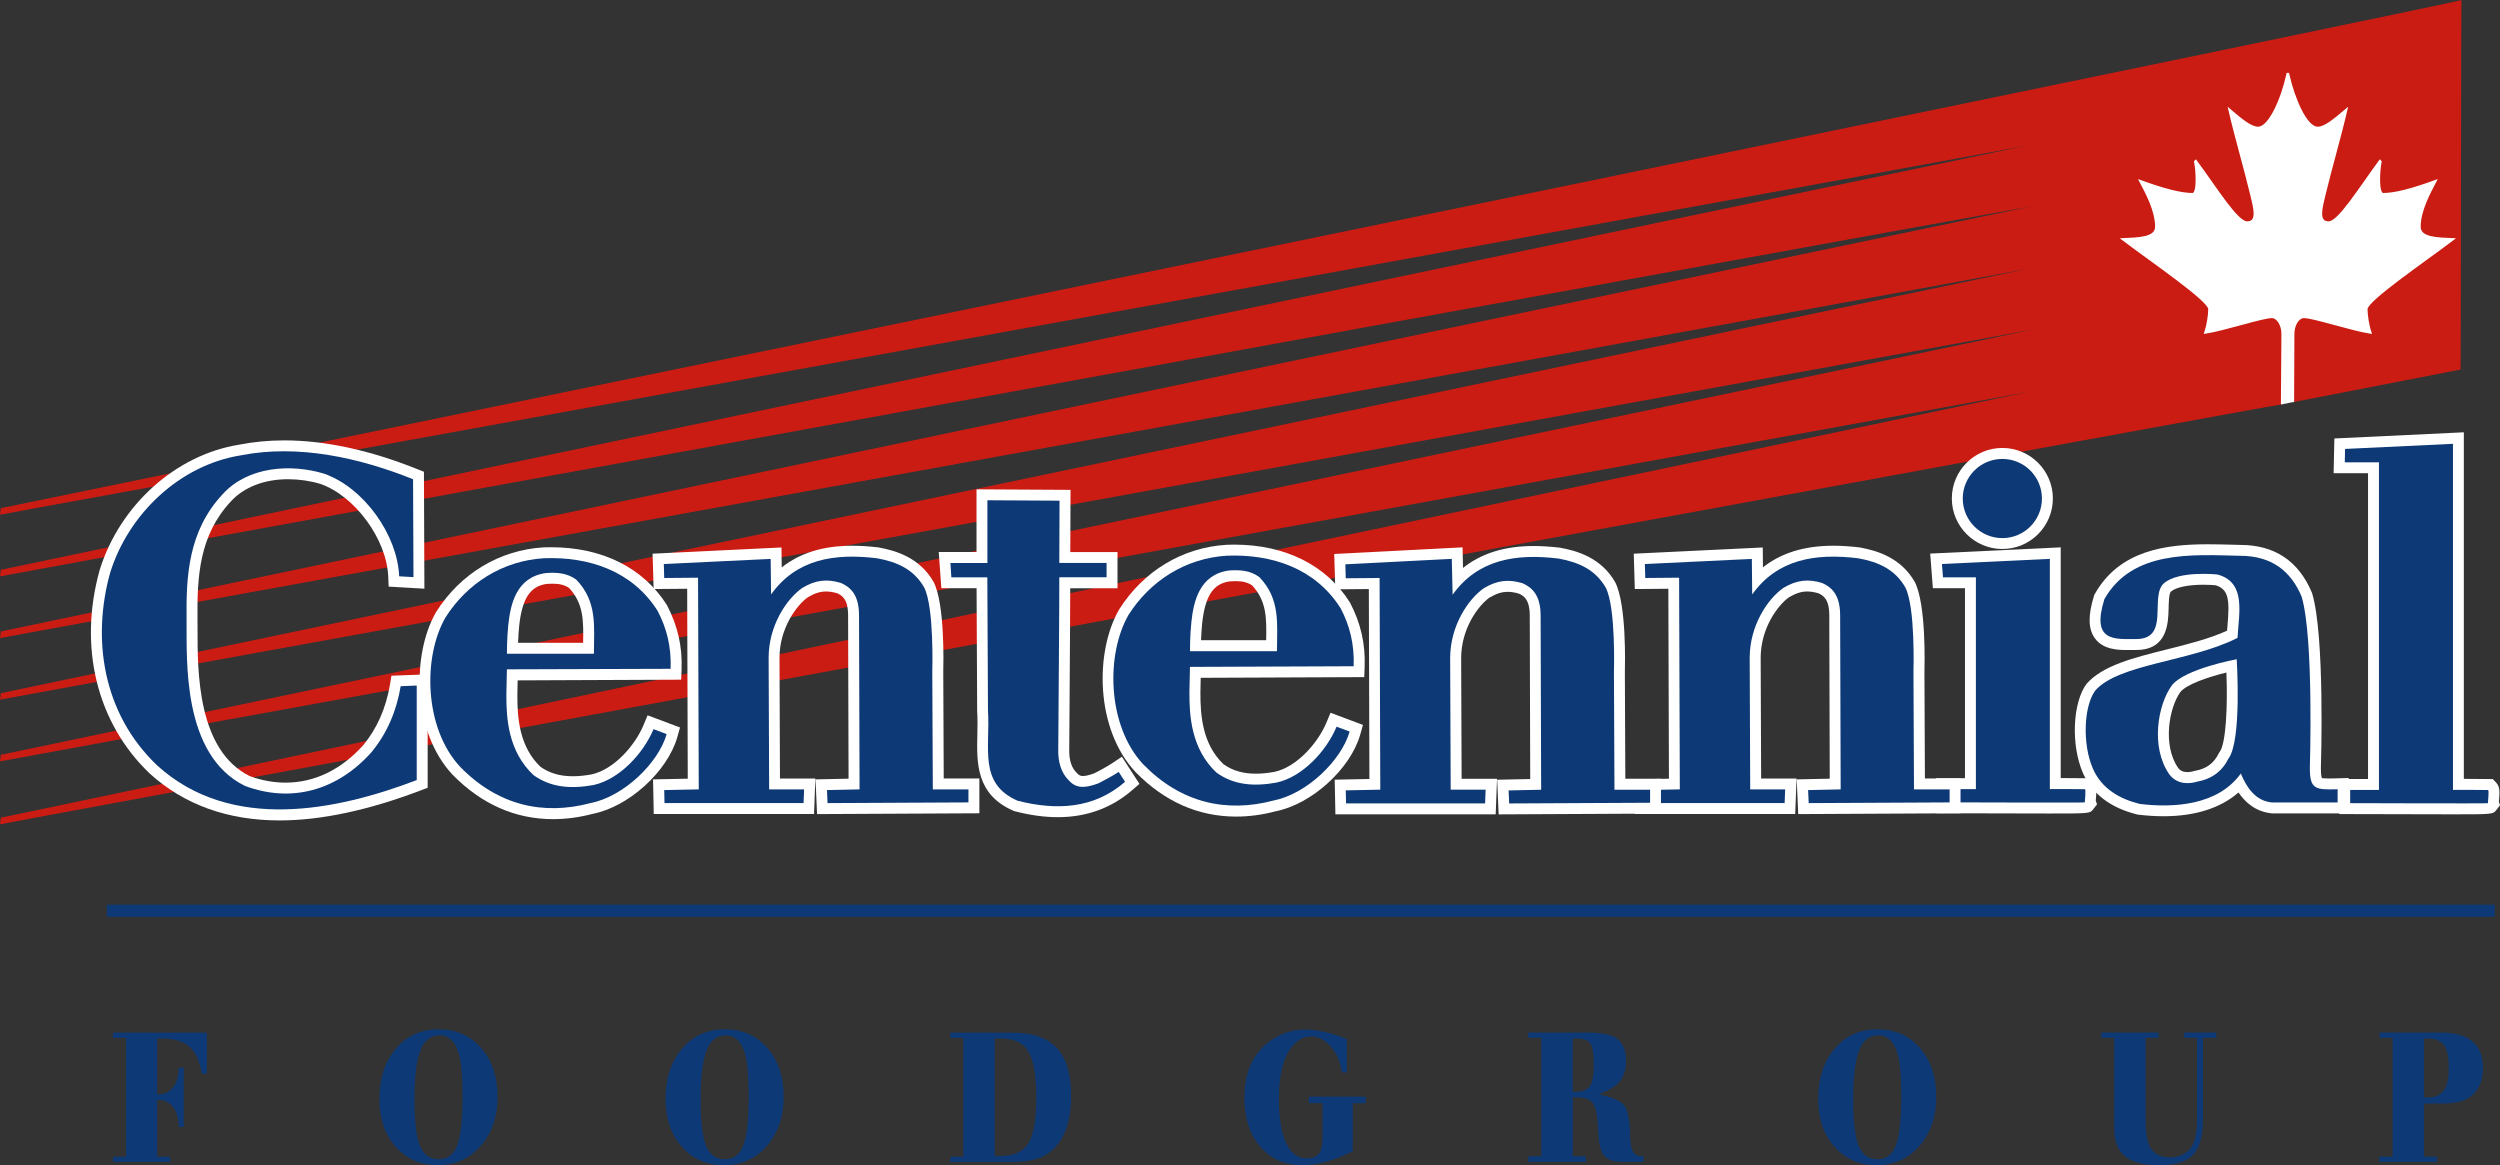 <?xml version="1.0" encoding="utf-8"?>
<!-- Generator: Adobe Illustrator 24.1.1, SVG Export Plug-In . SVG Version: 6.00 Build 0)  -->
<svg version="1.1" xmlns="http://www.w3.org/2000/svg" xmlns:xlink="http://www.w3.org/1999/xlink" x="0px" y="0px"
	 viewBox="0 0 430.02 200.42" style="enable-background:new 0 0 430.02 200.42;" xml:space="preserve">
<rect x="0" y="0" width="430.02" height="200.42" fill="#333333" stroke="none"/>
<style type="text/css">
	.st0{fill:#CA1C12;}
	.st1{fill:#FFFFFF;stroke:#FFFFFF;stroke-width:0.353;stroke-miterlimit:3.864;}
	.st2{fill:#FFFFFF;stroke:#FFFFFF;stroke-width:2.828;}
	.st3{fill:#E83092;}
	.st4{fill:#0D3976;stroke:#0D3976;stroke-width:2.082;}
	.st5{fill:#FFFFFF;}
	.st6{fill:#0D3976;}
	.st7{display:none;}
	.st8{display:inline;opacity:0.5;fill:none;stroke:#E54599;stroke-width:1.039;stroke-miterlimit:10;}
</style>
<g id="art">
	<g>
		<g id="XMLID_226_">
			<path id="XMLID_236_" class="st0" d="M21,93.64C7.87,96.39,0.15,98.01,0.14,98.01L0,99.14c0.03-0.02,7.47-1.39,20.14-3.71
				C20.4,94.83,20.69,94.23,21,93.64z"/>
			<path id="XMLID_235_" class="st0" d="M68.45,97.27c-0.16-0.93-0.4-1.88-0.71-2.81c-13.44,2.82-25.5,5.34-35.59,7.45
				c-0.03,0.66-0.05,1.31-0.06,1.97C42.38,102.01,54.71,99.77,68.45,97.27z"/>
			<path id="XMLID_234_" class="st0" d="M17.73,104.93c-11.13,2.33-17.58,3.68-17.59,3.69L0,109.75c0.03-0.02,6.48-1.2,17.61-3.23
				C17.64,105.99,17.68,105.46,17.73,104.93z"/>
			<path id="XMLID_233_" class="st0" d="M35.24,80.19c-21.82,4.49-35.09,7.22-35.1,7.22L0,88.54c0.04-0.03,11.51-2.13,30.27-5.54
				C31.83,81.89,33.49,80.95,35.24,80.19z"/>
			<path id="XMLID_232_" class="st0" d="M33.62,92.97c8.78-1.61,18.97-3.47,30.21-5.52c-0.68-0.83-1.41-1.61-2.19-2.33
				c-10.03,2.1-19.18,4.02-27.19,5.7C34.14,91.53,33.86,92.24,33.62,92.97z"/>
			<path id="XMLID_231_" class="st0" d="M38.49,132.6c0.62,0.61,1.32,1.16,2.07,1.65c6.9-1.27,14.51-2.68,22.7-4.19
				c0.21-0.22,0.43-0.44,0.64-0.67c0.66-0.8,1.25-1.63,1.79-2.5C55.76,128.98,46.61,130.9,38.49,132.6z"/>
			<path id="XMLID_230_" class="st0" d="M18.18,115.45c-11.4,2.39-18.03,3.77-18.03,3.78L0,120.35c0.03-0.02,6.83-1.27,18.52-3.4
				C18.39,116.45,18.27,115.95,18.18,115.45z"/>
			<path id="XMLID_229_" class="st0" d="M21.93,125.27c-13.69,2.86-21.78,4.55-21.79,4.56L0,130.96c0.03-0.02,8.54-1.58,22.87-4.2
				C22.54,126.27,22.23,125.77,21.93,125.27z"/>
			<path id="XMLID_228_" class="st0" d="M30.4,134.3c-18.77,3.94-30.25,6.35-30.26,6.35L0,141.79c0.03-0.03,12.42-2.33,32.75-6.09
				C31.96,135.28,31.17,134.81,30.4,134.3z"/>
			<path id="XMLID_227_" class="st0" d="M47.49,77.67c2.96-0.1,5.93,0.12,8.88,0.58c95.34-17.34,279.39-50.74,292.19-53.19
				c-12.19,2.5-179.21,37.49-277.51,58.09l0.01,2.98C173.27,67.48,349.6,35.4,349.62,35.46c0.12-0.06-176.34,36.89-278.53,58.29
				l0.01,3.03C169.81,78.85,337.59,48.42,349,46.19c-13.14,2.75-233.13,48.8-316.85,66.33c0.02,0.63,0.05,1.27,0.08,1.93
				c86.55-15.77,317.55-57.7,317.47-57.78c-0.08,0.07-229.03,47.95-316.3,66.2c0.16,0.63,0.34,1.26,0.53,1.87
				c10.01-1.82,21.83-3.97,34.93-6.36c0.02-0.11,0.05-0.23,0.07-0.34l2.31-0.09C171.7,99.68,343.49,68.49,349.12,67.36
				c-5.64,1.2-176.97,37.17-277.43,58.27v2.88c113.18-20.89,320.59-59.08,320.83-58.96l0.09-12.12c0-1.5-0.81-2.88-1.82-2.88
				c-1.63,0-8.2,2.19-11.46,2.69c0.44-1.31,0.69-3.07,0.69-4.07c0-1.5-9.77-8.14-14.9-12.02c2.63-0.12,5.76-0.12,5.76-2.13
				c0-2.75-1.63-5.76-2.75-7.89c4.13,1.5,7.01,2.25,9.01,2.25c1,0,0.75-4.07,0.44-5.57l0.13-0.13c3.69,5.01,7.07,10.58,8.83,10.58
				c2,0,1.19-2.63,0.75-4.57c-1.19-4.95-2.75-10.2-3.82-14.84c2.06,1.75,3.69,3.13,4.94,3.13c2,0,4.13-5.01,5.07-9.26h0.12
				c0.94,4.26,3.07,9.26,5.07,9.26c1.25,0,2.88-1.38,4.95-3.13c-1.06,4.63-2.63,9.89-3.82,14.84c-0.44,1.94-1.25,4.57,0.75,4.57
				c1.75,0,5.14-5.57,8.83-10.58l0.12,0.13c-0.31,1.5-0.56,5.57,0.44,5.57c2,0,4.88-0.75,9.02-2.25c-1.13,2.13-2.75,5.13-2.75,7.89
				c0,2,3.13,2,5.76,2.13c-5.13,3.88-14.9,10.52-14.9,12.02c0,1,0.25,2.75,0.69,4.07c-3.25-0.5-9.83-2.69-11.45-2.69
				c-1,0-1.82,1.38-1.82,2.88l-0.05,11.74c0,0,28.74-5.58,28.8-5.61c0.06,0.03,0.08-63.53,0.15-63.55
				C423.38,0.28,157.94,54.93,47.49,77.67z"/>
		</g>
		<path id="XMLID_225_" class="st1" d="M394.43,69.16l0.05-11.74c0-1.5,0.81-2.88,1.82-2.88c1.63,0,8.2,2.19,11.45,2.69
			c-0.44-1.31-0.69-3.07-0.69-4.07c0-1.5,9.76-8.14,14.9-12.02c-2.63-0.12-5.76-0.12-5.76-2.13c0-2.75,1.63-5.76,2.75-7.89
			c-4.13,1.5-7.01,2.25-9.02,2.25c-1,0-0.75-4.07-0.44-5.57l-0.12-0.13c-3.69,5.01-7.08,10.58-8.83,10.58c-2,0-1.19-2.63-0.75-4.57
			c1.19-4.95,2.75-10.2,3.82-14.84c-2.07,1.75-3.69,3.13-4.95,3.13c-2,0-4.13-5.01-5.07-9.26h-0.12c-0.94,4.26-3.07,9.26-5.07,9.26
			c-1.25,0-2.88-1.38-4.94-3.13c1.06,4.63,2.63,9.89,3.82,14.84c0.44,1.94,1.25,4.57-0.75,4.57c-1.75,0-5.13-5.57-8.83-10.58
			l-0.13,0.13c0.31,1.5,0.56,5.57-0.44,5.57c-2,0-4.88-0.75-9.01-2.25c1.13,2.13,2.75,5.13,2.75,7.89c0,2-3.13,2-5.76,2.13
			c5.13,3.88,14.9,10.52,14.9,12.02c0,1-0.25,2.75-0.69,4.07c3.25-0.5,9.83-2.69,11.46-2.69c1,0,1.82,1.38,1.82,2.88l-0.09,12.12"/>
		<path id="XMLID_224_" class="st2" d="M163.29,98.2"/>
		<path id="XMLID_223_" class="st3" d="M163.29,98.2"/>
		<line id="XMLID_222_" class="st4" x1="18.38" y1="156.66" x2="429.12" y2="156.66"/>
		<g>
			<path class="st5" d="M352.47,139.93c-7.02,0-17.56-0.04-17.56-0.04l-1.87-0.01v-6.02h4.95v-32.68h-5.52l-0.46-5.96l22.45-1.07
				v39.68c1.52,0,3.48,0.02,4.02,0.03l0.95,0l0.59,0.62c0.65,0.71,0.62,1.57,0.47,3.27l0.22,0.6l-0.64,0.82
				C359.49,139.93,359.49,139.93,352.47,139.93z"/>
			<path id="XMLID_221_" class="st6" d="M334.92,138.01v-2.27h4.95V99.31h-5.66l-0.18-2.3l18.56-0.88v39.62c0-0.07,6.01,0,6.01,0
				c0.26-0.09-0.02,2.21,0,2.27C358.62,138.09,334.92,138.01,334.92,138.01z"/>
			<path class="st5" d="M309.05,134.06l5.68-0.12l-0.08-28.08c0-2.83-1.05-3.44-1.89-3.82c-0.71-0.2-1.33-0.3-1.9-0.3
				c-1.01,0-1.98,0.31-3.13,0.99c-1.89,1.33-4.88,5.28-4.88,10.43l0.08,20.75h6.09l-0.23,6.11h-27.57l-0.12-5.96l5.97-0.12
				l-0.1-32.67l-5.77,0.05l-0.18-6.08l22.19-1.07l0.03,3.42c3.16-2.5,7.16-3.72,12.11-3.72c1.42,0,2.9,0.1,4.52,0.29
				c2.97,0.54,7.06,1.72,9.48,5.92c1.98,3.82,1.7,14.31,1.67,15.49l0.08,18.33h6.13v5.99l-27.92,0.14L309.05,134.06z"/>
			<path id="XMLID_220_" class="st6" d="M327.72,101.02c1.77,3.42,1.41,14.49,1.41,14.49l0.09,20.27h6.13v2.24l-24.24,0.12
				l-0.1-2.24l5.6-0.12l-0.09-29.93c0-3.65-1.55-4.88-3.11-5.58c-2.4-0.71-4.31-0.54-6.65,0.85c-2.73,1.91-5.8,6.5-5.8,12.04
				l0.09,22.62h6.01l-0.09,2.36h-23.92l-0.05-2.24l5.94-0.12l-0.12-36.41l-5.82,0.05l-0.07-2.4l18.4-0.88l0.06,6.11
				c4.34-6.08,10.89-7.12,18.24-6.22C323.12,96.66,325.95,97.95,327.72,101.02z"/>
			<path class="st5" d="M372.16,140.4c-1.39,0-2.85-0.09-4.34-0.27l-0.12-0.01l-0.11-0.03c-4.61-1.15-7.74-3.56-9.32-7.15
				c-2.08-4.79-1.77-12.08,0.63-15.31c2.77-3.16,8.06-4.48,13.65-5.88c3.64-0.91,7.39-1.85,10.52-3.26
				c0.02-0.26,0.04-0.52,0.07-0.79c0.37-4.39,0.3-6.3-2.03-7.03c-0.29-0.03-1.09-0.09-2.11-0.09c-2.68,0-4.77,0.45-5.59,1.19
				c-0.33,0.32-0.37,1.84-0.39,2.85c-0.06,2.51-0.17,7.18-5.57,7.18l-1.4,0.01c-1.58,0-4.23,0-5.7-2c-1.17-1.59-1.22-3.91-0.17-7.3
				l0.06-0.19l0.1-0.18c4.25-7.51,12.22-8.52,19.46-8.52c1.36,0,2.7,0.04,4.01,0.07l1.54,0.04c5.87,0,10.02,2.75,12.3,8.18
				l0.04,0.09l0.03,0.1c2.18,7.31,1.52,29.08,1.49,30.01c0,1.35,0.15,1.7,0.19,1.76c-0.01-0.01,0-0.02,0.03-0.02
				c0.11,0,0.46,0.06,1.28,0.06c0.4,0,0.84-0.01,1.34-0.03l1.94-0.06v6.09h-13.19c-2.9-0.28-4.68-2-5.76-3.6
				C381.97,138.99,377.59,140.4,372.16,140.4z M382.96,115.68c-3.21,0.78-6.94,2.08-7.92,3.36c-1.95,2.7-3.09,9.16-0.38,13.05
				c0.36,0.48,0.87,0.72,1.6,0.72c0.44,0,0.86-0.1,1.13-0.18l0.1-0.03l0.11-0.02c1.9-0.34,3.18-1.27,4.02-2.95l0.08-0.16l0.1-0.14
				C382.86,127.97,383.2,121.59,382.96,115.68z"/>
			<path id="XMLID_217_" class="st6" d="M397.31,132.04c0,0,0.71-22.3-1.41-29.41c-1.84-4.38-5.13-7.03-10.6-7.03
				c-8.13-0.18-18.52-1.03-23.33,7.46c-2.3,7.39,1.77,6.86,5.48,6.86c5.83,0,2.3-7.25,4.7-9.54c2.54-2.3,9.29-1.57,9.33-1.55
				c4.88,1.38,3.64,6.5,3.39,10.89c-8.06,4.1-20.43,4.45-24.46,9.05c-1.98,2.65-2.26,9.19-0.42,13.43c1.55,3.53,4.66,5.23,8.06,6.08
				c5.8,0.71,13.43,0.28,17.39-5.23c0.99,2.4,2.51,4.7,5.34,4.98h11.31v-2.27C398.19,135.87,397.31,135.75,397.31,132.04z
				 M383.31,130.49c-1.13,2.26-2.97,3.53-5.37,3.96c-1.31,0.39-3.43,0.57-4.81-1.27c-3.25-4.67-1.98-11.95,0.43-15.27
				c2.19-2.86,11.17-4.52,11.17-4.52S385.64,127.41,383.31,130.49z"/>
			<path class="st5" d="M421.8,140.07c-7.02,0-17.56-0.04-17.56-0.04l-1.87-0.01v-6.02h4.95V81.39h-5.92l0.13-5.97l22.27-1.06v59.61
				c1.52,0,3.48,0.02,4.01,0.03l0.96,0l0.59,0.62c0.66,0.72,0.62,1.58,0.47,3.3l0.19,0.6l-0.61,0.78
				C428.82,140.07,428.82,140.07,421.8,140.07z"/>
			<path id="XMLID_216_" class="st6" d="M404.25,138.15v-2.27h4.95V79.52h-5.88l0.05-2.3l18.56-0.88v59.55c0-0.07,6.01,0,6.01,0
				c0.26-0.09-0.02,2.21,0,2.27C427.95,138.23,404.25,138.15,404.25,138.15z"/>
			<g id="XMLID_213_">
				<path class="st5" d="M344.42,94.43c-4.79,0-8.69-3.9-8.69-8.69c0-4.79,3.9-8.69,8.69-8.69s8.69,3.9,8.69,8.69
					C353.11,90.54,349.21,94.43,344.42,94.43z"/>
				<path id="XMLID_215_" class="st6" d="M344.42,92.56c-3.76,0-6.81-3.05-6.81-6.81c0-3.76,3.05-6.81,6.81-6.81
					c3.76,0,6.81,3.05,6.81,6.81C351.23,89.51,348.18,92.56,344.42,92.56z"/>
				<path class="st5" d="M344.42,85.75"/>
				<path id="XMLID_214_" class="st6" d="M344.42,85.75"/>
			</g>
			<path class="st5" d="M48.1,141.12c-8.95,0-16.47-2.72-22.36-8.08c-9.09-8.68-12.29-21.74-8.6-34.98
				c3.46-11.18,13.1-19.83,23.99-21.57c2.42-0.48,5.05-0.74,7.76-0.74c6.99,0,14.68,1.66,22.85,4.93l1.18,0.47l0.08,20.11
				l-6.15-0.36l-0.07-1.7c-0.26-6.44-5.72-13.9-11.69-15.97c-1.73-0.52-3.67-0.8-5.54-0.8c-4.1,0-7.6,1.36-9.85,3.83
				c-5.42,5.81-5.8,12.87-5.73,20.21l0.01,1.78c-0.01,7.27-0.02,20.81,8.99,25.25c1.94,0.72,4.07,1.12,6.16,1.12
				c4.96,0,9.59-2.24,13.38-6.48c2.34-2.84,3.89-6.35,4.57-10.4l0.25-1.51l6.23-0.24v19.51l-1.21,0.46
				C63.36,139.38,55.2,141.12,48.1,141.12z"/>
			<path id="XMLID_212_" class="st6" d="M71.05,82.43l0.07,16.84l-2.46-0.14c-0.28-7.07-6.03-15.27-12.96-17.67
				c-5.66-1.7-13.01-1.27-17.39,3.53c-5.94,6.36-6.3,14.12-6.22,21.49c0.07,6.96-0.85,23.33,10.04,28.7
				c7.92,2.97,15.84,0.85,21.77-5.8c2.69-3.25,4.31-7.11,5.02-11.35l2.76-0.11v16.26c-13.71,5.23-31.95,9.05-44.68-2.55
				c-9.47-9.05-11.17-21.92-8.06-33.09c3.11-10.04,11.88-18.52,22.48-20.22C51.32,76.37,61.86,78.75,71.05,82.43z"/>
			<path class="st5" d="M95.14,140.9c-6.51,0-12.33-2.57-17.3-7.65c-6.92-7.4-7.04-20.67-2.83-27.98
				c4.21-6.65,10.94-10.67,18.49-11.12c0.46-0.02,0.88-0.02,1.29-0.02c8.79,0,15.86,3.53,19.92,9.94c1.87,3.56,2.67,7.13,2.53,11.04
				l-0.07,1.8l-28.13,0.12l-0.05,2.51c-0.02,4.2,0.43,8.97,3.98,12.36c1.59,1.11,3.36,1.62,5.56,1.62c0.99,0,2.05-0.1,3.24-0.32
				c3.84-0.84,7.48-5,8.92-8.48l0.7-1.68l5.58,2.09l-0.47,1.67c-1.7,5.94-8.38,11.99-14.6,13.2
				C99.67,140.59,97.36,140.9,95.14,140.9z M100.3,110.57c0.07-3.75,0.11-6.73-2.42-9.44c-0.76-0.51-1.62-0.73-2.84-0.73
				c-0.33,0-0.67,0.02-1.02,0.04c-2.82,0.4-4.22,2.5-4.72,7.26c-0.1,0.95-0.15,2-0.19,2.87H100.3z"/>
			<path id="XMLID_209_" class="st6" d="M115.35,115.04c0.14-3.82-0.68-7-2.24-9.97c-4.38-6.93-11.88-9.33-19.51-9.05
				c-7.21,0.42-13.29,4.38-16.97,10.18c-3.94,6.83-3.68,19.09,2.55,25.73c6.5,6.65,14.28,8.34,22.34,6.22
				c5.8-1.13,11.74-6.93,13.15-11.88l-2.26-0.85c-1.7,4.1-5.8,8.62-10.32,9.61c-3.96,0.71-7.35,0.42-10.32-1.7
				c-4.38-4.1-4.69-9.83-4.67-13.86l0.09-4.34L115.35,115.04z M87.43,107.5c0.37-3.56,1.37-8.22,6.46-8.93
				c1.98-0.14,3.68,0,5.23,1.13c3.68,3.82,3.04,8.08,3.04,12.75H87.19C87.19,112.45,87.19,109.74,87.43,107.5z"/>
			<path class="st5" d="M140.28,134.06l5.68-0.12l-0.08-28.08c0-2.82-1.05-3.44-1.89-3.82c-0.71-0.2-1.33-0.3-1.9-0.3
				c-1.01,0-1.98,0.31-3.13,0.99c-1.89,1.33-4.88,5.28-4.88,10.43l0.08,20.75h6.09l-0.23,6.11h-27.57l-0.12-5.96l5.97-0.12
				l-0.1-32.67l-5.77,0.05l-0.18-6.08l22.17-1.07l0.04,3.43c3.16-2.5,7.16-3.73,12.12-3.73c1.42,0,2.9,0.1,4.52,0.29
				c2.97,0.54,7.06,1.72,9.48,5.92c1.98,3.82,1.7,14.31,1.67,15.49l0.08,18.33h6.13v5.99l-27.92,0.14L140.28,134.06z"/>
			<path id="XMLID_208_" class="st6" d="M158.95,101.02c1.77,3.42,1.41,14.49,1.41,14.49l0.09,20.27h6.13v2.24l-24.24,0.12
				l-0.09-2.24l5.6-0.12l-0.09-29.93c0-3.65-1.56-4.88-3.11-5.58c-2.4-0.71-4.31-0.54-6.64,0.85c-2.73,1.91-5.8,6.5-5.8,12.04
				l0.09,22.62h6.01l-0.09,2.36h-23.92l-0.05-2.24l5.94-0.12l-0.12-36.41l-5.82,0.05l-0.07-2.4l18.38-0.88l0.07,6.11
				c4.34-6.08,10.89-7.12,18.24-6.22C154.35,96.66,157.18,97.95,158.95,101.02z"/>
			<path class="st5" d="M212.63,140.46c-6.51,0-12.33-2.57-17.3-7.65c-6.93-7.4-7.04-20.68-2.83-27.98
				c4.21-6.65,10.93-10.67,18.49-11.12c0.46-0.02,0.88-0.03,1.3-0.03c8.78,0,15.86,3.53,19.91,9.95c1.87,3.56,2.67,7.12,2.53,11.04
				l-0.07,1.8l-28.13,0.12l-0.05,2.51c-0.02,4.2,0.43,8.97,3.98,12.36c1.59,1.11,3.36,1.62,5.55,1.62c0.99,0,2.05-0.1,3.24-0.32
				c3.83-0.84,7.47-5,8.91-8.48l0.7-1.68l5.58,2.09l-0.47,1.67c-1.7,5.94-8.38,11.99-14.6,13.2
				C217.16,140.15,214.85,140.46,212.63,140.46z M217.79,110.13c0.07-3.75,0.11-6.72-2.42-9.44c-0.76-0.51-1.62-0.73-2.84-0.73
				c-0.33,0-0.67,0.02-1.02,0.04c-2.82,0.4-4.23,2.5-4.73,7.25c-0.1,0.95-0.15,2-0.19,2.87H217.79z"/>
			<path id="XMLID_205_" class="st6" d="M232.84,114.6c0.14-3.82-0.68-7-2.24-9.97c-4.38-6.93-11.88-9.33-19.51-9.05
				c-7.21,0.42-13.29,4.38-16.97,10.18c-3.94,6.83-3.68,19.09,2.54,25.73c6.5,6.64,14.28,8.34,22.34,6.22
				c5.8-1.13,11.74-6.93,13.15-11.88L229.9,125c-1.7,4.1-5.8,8.62-10.32,9.61c-3.96,0.71-7.35,0.42-10.32-1.7
				c-4.38-4.1-4.69-9.83-4.67-13.86l0.09-4.34L232.84,114.6z M204.92,107.06c0.37-3.56,1.37-8.22,6.46-8.93
				c1.98-0.14,3.68,0,5.23,1.13c3.68,3.82,3.04,8.08,3.04,12.75h-14.96C204.68,112.01,204.68,109.3,204.92,107.06z"/>
			<path class="st5" d="M181.97,140.56c-2.32,0-4.73-0.33-7.39-1.01l-0.15-0.04l-0.14-0.06c-6.42-2.81-6.29-8.25-6.18-13.05
				c0.03-1.34,0.06-2.73-0.03-4.1l-0.1-21.12h-6.06l-0.45-6.23h6.5V84.17l16.17,0.09l-0.04,10.7h8.12v6.23h-8.13
				c0,2.99-0.05,10.16-0.17,27.65c-0.04,1.27,0.14,2.95,1.22,4.03c0.47,0.53,0.74,0.61,1.12,0.61c0.48,0,1.14-0.16,1.98-0.47
				c1.99-1.01,3.14-1.77,3.14-1.78l1.59-1.07l3.02,4.67l-1.23,1.07C191.2,138.99,186.89,140.56,181.97,140.56z"/>
			<path id="XMLID_204_" class="st6" d="M163.48,96.84h6.36V86.05l12.41,0.07l-0.04,10.71h8.13v2.47h-8.13
				c0.04,0.18-0.18,29.52-0.18,29.52c-0.07,2.23,0.5,4.1,1.77,5.37c1.13,1.27,2.47,1.55,5.09,0.57c2.33-1.17,3.54-1.98,3.54-1.98
				l1.09,1.7c-5.37,4.67-11.84,4.95-18.49,3.25c-6.79-2.97-4.67-9.08-5.09-15.55l-0.11-22.87h-6.19L163.48,96.84z"/>
			<path class="st5" d="M257.53,134.12l5.68-0.12l-0.08-28.08c0-2.83-1.05-3.44-1.89-3.82c-0.71-0.2-1.33-0.3-1.9-0.3
				c-1.01,0-1.98,0.31-3.13,0.99c-1.89,1.33-4.88,5.28-4.88,10.43l0.08,20.74h6.09l-0.23,6.11H229.7l-0.12-5.96l5.97-0.12
				l-0.1-32.67l-5.77,0.05l-0.18-6.08l22.07-1.14l0.08,3.54c3.17-2.53,7.19-3.77,12.17-3.77c1.42,0,2.9,0.1,4.52,0.29
				c2.97,0.54,7.06,1.72,9.48,5.92c1.98,3.82,1.7,14.31,1.67,15.49l0.08,18.33h6.13v5.99l-27.92,0.14L257.53,134.12z"/>
			<path id="XMLID_203_" class="st6" d="M276.2,101.08c1.77,3.42,1.41,14.49,1.41,14.49l0.09,20.27h6.13v2.24l-24.24,0.12l-0.1-2.24
				l5.6-0.12L265,105.91c0-3.65-1.55-4.88-3.11-5.59c-2.4-0.71-4.31-0.54-6.65,0.85c-2.73,1.91-5.8,6.5-5.8,12.04l0.09,22.62h6.01
				l-0.09,2.36h-23.92l-0.05-2.24l5.94-0.12l-0.12-36.41l-5.82,0.05l-0.07-2.4l18.31-0.94l0.14,6.17
				c4.34-6.08,10.89-7.12,18.24-6.22C271.6,96.72,274.43,98.01,276.2,101.08z"/>
		</g>
		<g id="XMLID_119_">
			<path id="XMLID_201_" class="st6" d="M35.58,184.69h-0.87c-0.34-2.15-1.05-3.7-2.13-4.65c-1.08-0.94-2.68-1.42-4.79-1.42h-0.76
				v9.6h0.34c1.01,0,1.82-0.42,2.44-1.25c0.62-0.83,0.93-1.94,0.95-3.32h0.84v10.2h-0.84c-0.02-1.42-0.34-2.55-0.95-3.38
				c-0.62-0.83-1.43-1.25-2.44-1.25h-0.34v9.73h2.24v0.9h-9.83v-0.9h2.24v-20.43h-2.24v-0.9h16.14V184.69z"/>
			<path id="XMLID_198_" class="st6" d="M85.58,188.65c0,3.42-0.96,6.24-2.89,8.45c-1.92,2.21-4.39,3.32-7.4,3.32
				c-2.95,0-5.36-1.06-7.23-3.17c-1.87-2.11-2.8-4.84-2.8-8.2c0-3.55,0.94-6.44,2.83-8.67c1.89-2.22,4.34-3.33,7.37-3.33
				c3.01,0,5.44,1.07,7.31,3.22C84.65,182.42,85.58,185.21,85.58,188.65z M79.56,188.79c0-3.2-0.16-5.51-0.48-6.93
				c-0.56-2.51-1.73-3.77-3.5-3.77c-1.51,0-2.61,0.87-3.28,2.62c-0.67,1.75-1.01,4.56-1.01,8.45c0,3.73,0.31,6.37,0.94,7.92
				c0.63,1.54,1.7,2.32,3.24,2.32c1.27,0,2.22-0.57,2.86-1.7C79.15,196.2,79.56,193.23,79.56,188.79z"/>
			<path id="XMLID_195_" class="st6" d="M134.8,188.65c0,3.42-0.96,6.24-2.89,8.45c-1.92,2.21-4.39,3.32-7.4,3.32
				c-2.95,0-5.36-1.06-7.23-3.17c-1.87-2.11-2.8-4.84-2.8-8.2c0-3.55,0.94-6.44,2.83-8.67c1.89-2.22,4.34-3.33,7.37-3.33
				c3.01,0,5.44,1.07,7.31,3.22C133.87,182.42,134.8,185.21,134.8,188.65z M128.78,188.79c0-3.2-0.16-5.51-0.48-6.93
				c-0.56-2.51-1.73-3.77-3.5-3.77c-1.51,0-2.61,0.87-3.28,2.62c-0.67,1.75-1.01,4.56-1.01,8.45c0,3.73,0.31,6.37,0.94,7.92
				c0.63,1.54,1.7,2.32,3.24,2.32c1.27,0,2.22-0.57,2.86-1.7C128.37,196.2,128.78,193.23,128.78,188.79z"/>
			<path id="XMLID_192_" class="st6" d="M184.24,188.49c0,5.02-1.46,8.41-4.37,10.17c-1.34,0.8-3.21,1.2-5.6,1.2h-10.81v-0.9h2.24
				v-20.43h-2.24v-0.9h10.81c3.25,0,5.69,0.81,7.31,2.43C183.36,181.83,184.24,184.64,184.24,188.49z M178.25,188.69
				c0-4.8-0.78-7.79-2.35-8.97c-0.97-0.73-2.22-1.1-3.75-1.1h-1.04v20.23h0.81c2.41,0,4.07-0.73,4.97-2.18
				C177.79,195.22,178.25,192.55,178.25,188.69z"/>
			<path id="XMLID_190_" class="st6" d="M234.92,189.75h-2.24v8.27c-3.16,1.6-6.03,2.4-8.63,2.4c-3.03,0-5.45-1.06-7.27-3.17
				c-1.82-2.11-2.73-4.92-2.73-8.43c0-4.36,1.45-7.59,4.34-9.7c1.85-1.35,3.87-2.03,6.08-2.03c2.07,0,4.47,0.55,7.2,1.63v5.73h-0.87
				c-0.22-1.67-0.78-3.05-1.68-4.17c-1.08-1.33-2.27-2-3.56-2c-1.27,0-2.37,0.58-3.31,1.73c-1.51,1.87-2.27,4.83-2.27,8.9
				c0,3.33,0.41,5.89,1.23,7.67c0.82,1.78,2.01,2.67,3.56,2.67c1.19,0,1.99-0.43,2.38-1.3c0.22-0.51,0.34-1.41,0.34-2.7v-5.5h-2.35
				v-1.13h9.78V189.75z"/>
			<path id="XMLID_187_" class="st6" d="M282.68,199.85h-3.64c-1.64,0-2.75-0.44-3.33-1.33c-0.47-0.71-0.75-2.2-0.84-4.47
				c-0.09-2.18-0.38-3.6-0.86-4.28c-0.48-0.68-1.45-1.02-2.92-1.02h-0.56v10.13h2.24v0.97h-9.89v-0.97h2.24v-20.37h-2.24v-0.9h9.89
				c2.45,0,4.15,0.29,5.1,0.87c1.21,0.73,1.82,2.06,1.82,3.97c0,1.49-0.35,2.67-1.06,3.53c-0.71,0.87-1.91,1.61-3.61,2.23
				c2.33,0.51,3.81,1.18,4.41,2c0.61,0.82,0.93,2.58,0.97,5.27c0.02,1.22,0.18,2.09,0.48,2.62c0.3,0.52,0.79,0.78,1.48,0.78
				c0.13,0,0.24,0,0.34,0V199.85z M274.14,183.19c0-1.84-0.19-3.07-0.58-3.67c-0.39-0.6-1.17-0.9-2.36-0.9h-0.68v9.17h0.51
				c1.19,0,2-0.33,2.44-0.98C273.92,186.15,274.14,184.94,274.14,183.19z"/>
			<path id="XMLID_184_" class="st6" d="M333.05,188.65c0,3.42-0.96,6.24-2.89,8.45c-1.92,2.21-4.39,3.32-7.39,3.32
				c-2.95,0-5.36-1.06-7.23-3.17c-1.87-2.11-2.8-4.84-2.8-8.2c0-3.55,0.94-6.44,2.83-8.67c1.89-2.22,4.34-3.33,7.37-3.33
				c3.01,0,5.44,1.07,7.31,3.22C332.12,182.42,333.05,185.21,333.05,188.65z M327.03,188.79c0-3.2-0.16-5.51-0.48-6.93
				c-0.56-2.51-1.73-3.77-3.5-3.77c-1.51,0-2.61,0.87-3.28,2.62c-0.67,1.75-1.01,4.56-1.01,8.45c0,3.73,0.31,6.37,0.94,7.92
				c0.63,1.54,1.7,2.32,3.24,2.32c1.27,0,2.22-0.57,2.86-1.7C326.62,196.2,327.03,193.23,327.03,188.79z"/>
			<path id="XMLID_123_" class="st6" d="M381.2,178.52h-2.27v13.97c0,2.91-0.57,4.96-1.71,6.15c-1.14,1.19-3.09,1.78-5.85,1.78
				c-3.34,0-5.58-0.82-6.72-2.47c-0.49-0.71-0.79-1.58-0.92-2.6c-0.06-0.47-0.08-1.42-0.08-2.87v-13.97h-2.24v-0.9h9.89v0.9h-2.24
				v13.97c0,2.44,0.29,4.11,0.87,5c0.69,1.07,1.77,1.6,3.25,1.6c1.59,0,2.79-0.52,3.61-1.57c0.75-0.96,1.12-2.63,1.12-5.03v-13.97
				h-2.21v-0.9h5.52V178.52z"/>
			<path id="XMLID_120_" class="st6" d="M427.09,183.66c0,2.51-0.9,4.29-2.68,5.33c-0.97,0.56-2.5,0.83-4.58,0.83h-2.88v9.13h2.24
				v0.9h-9.94v-0.9h2.3v-20.43h-2.24v-0.9h10.56C424.68,177.62,427.09,179.63,427.09,183.66z M421.21,183.69
				c0-1.89-0.28-3.21-0.84-3.95c-0.56-0.74-1.54-1.12-2.95-1.12h-0.47v10.17h0.42c1.39,0,2.38-0.39,2.96-1.17
				S421.21,185.53,421.21,183.69z"/>
		</g>
	</g>
</g>
<g id="frame" class="st7">
	<rect x="-101.79" y="-45.77" class="st8" width="633.6" height="590.4"/>
</g>
</svg>
